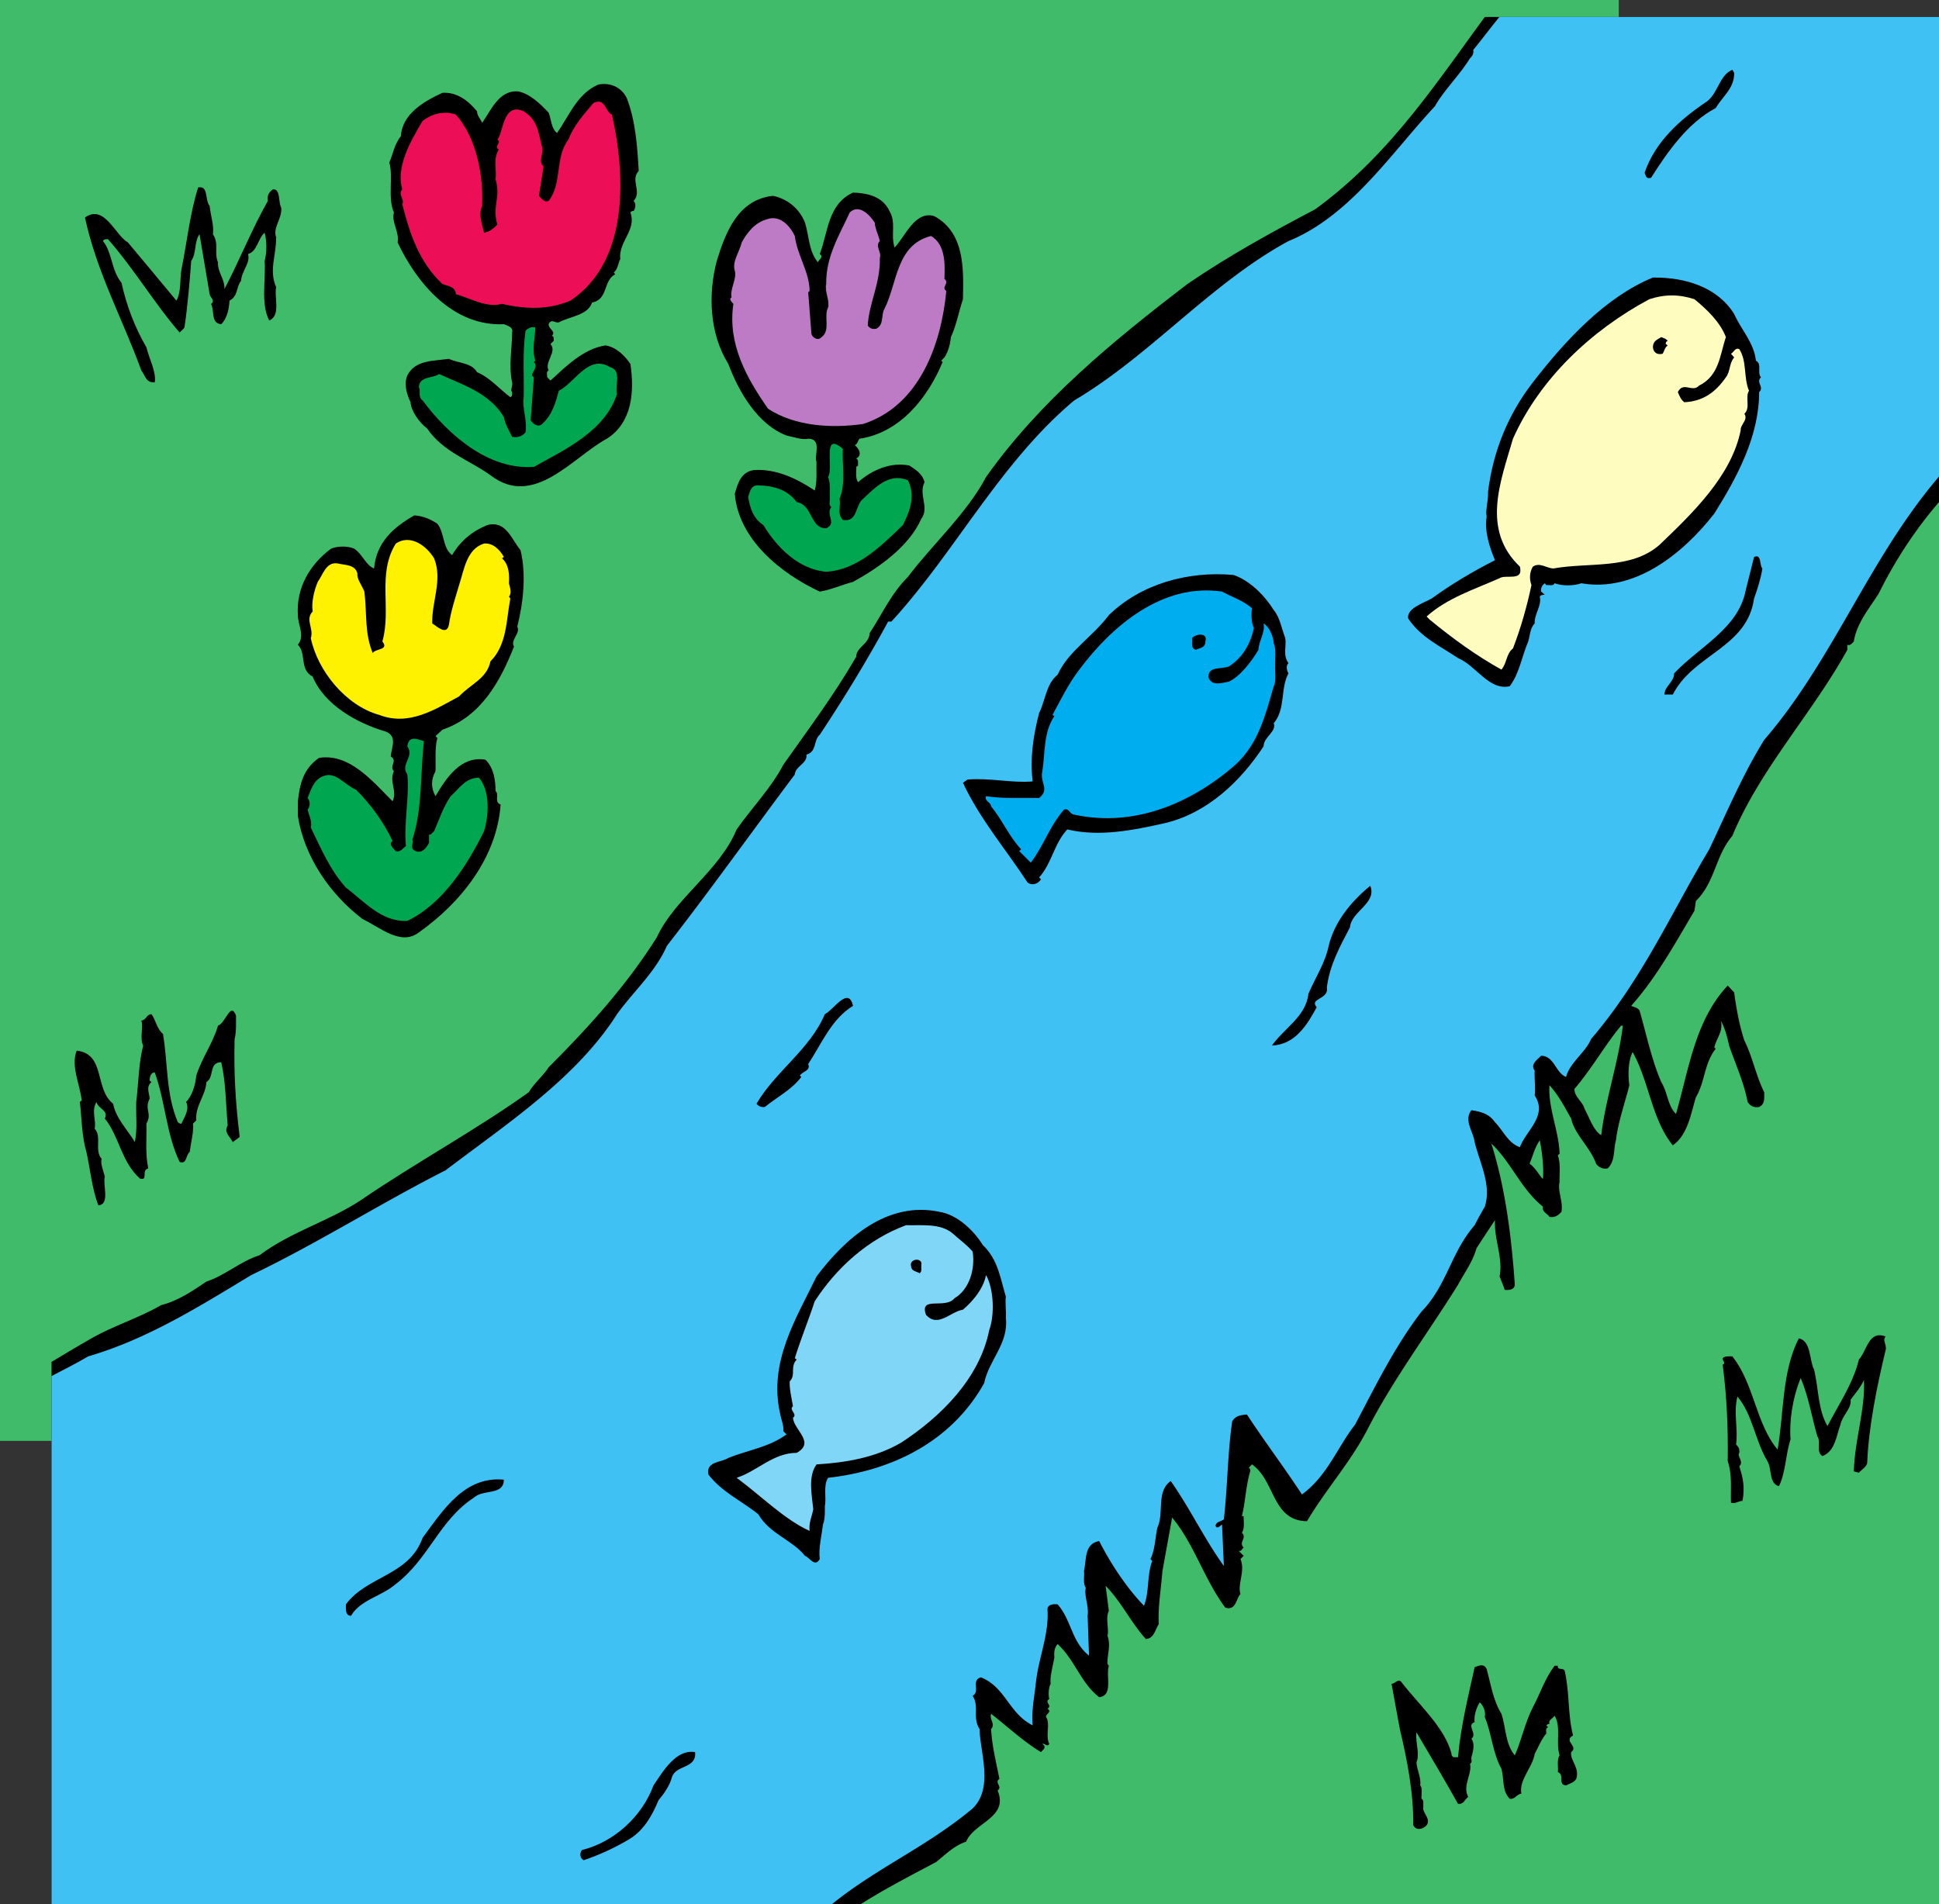 <svg xmlns="http://www.w3.org/2000/svg" width="436.809" height="429.016"><rect width="100%" height="100%" fill="#333333" stroke="none"/><defs><clipPath id="a"><path d="M0 0h425.2v425.2H0Zm0 0"/></clipPath><clipPath id="b"><path d="M175 99h250.2v326.2H175Zm0 0"/></clipPath></defs><path fill="#3fbb6a" d="M364.664 324.61V0H0v324.61h364.664"/><g clip-path="url(#a)" transform="translate(11.61 3.816)"><path d="M268.57-4.23c1.149-1.25 2.29.832 3.332-.418 1.145.832 2.914-.625 4.16.418 1.77-1.145 3.333.625 5.204-.418 5.304 1.25 10.507-.832 15.812.418l.313-.418c.21.207.418.52.73.418l.414-.418c10.195.52 18.52.937 28.508-.313 9.988 1.457 22.059.207 31.422 1.145 22.68.418 45.047-.832 68.562-.414l.313.414 10.195-.832c-1.457 2.808.313 7.074-.832 9.78.207 4.055-.312 6.45 0 10.821-.52 3.121.625 6.45-.312 9.777-.313 6.766.726 16.23-.418 22.891.625.207.312 1.04.418 1.457v4.89c-.625 2.497-.625 5.723 0 8.22-.52.207-.418.726-.418 1.144-.207 1.77.52 3.434 0 5.617.73 1.871-.621 3.121.418 4.89-1.977.938.625 2.184-.73 3.329.523 2.187.523 6.035 0 8.637.937 3.12-.415 6.136 1.042 8.632-2.183 1.977-.21 4.997-.312 7.493-.832 11.34.101 22.265-.73 33.71.417.102.312.727.312 1.04v7.492c0 1.871-.102 4.992-.313 6.762-.101 1.144.106 2.496.313 3.746l-.313.414.313.312c-.313 2.29.105 4.266 0 6.453-.207.102-.414.313-.313.727-.101 1.144.106 3.328 0 4.473v5.62c.418 2.184 0 5.305-.414 7.075 1.145 23.93-.52 50.875 0 74.598-1.351 8.425.106 14.253-.418 22.472-.101 1.352.313 3.953-.308 5.617.414 6.762 0 12.59-.418 19.457l.418.414c-1.25.727.832 1.458-.418 2.184 0 1.875.418 3.434 0 5.621.937 1.977-1.25 2.602 0 4.473l-.313.418.73 7.488c-1.148 1.356 0 4.164-.417 5.617-.106.625.312 1.457-.313 1.875 1.145 1.145-.937 2.29.313 3.328.52 1.25-1.04 3.02 0 4.579.101.312-.207.52-.313.73 1.145 1.145-.937 2.184.313 3.328l-.313.414.313.313c-1.04.832.418 1.351 0 2.289-.313 4.265-1.04 8.219 0 11.652-.52 5.723-.52 11.031 0 16.856.101 1.976-.832 4.058 0 6.347-.832 1.977.101 5.93-.73 7.801 0 1.145 1.667 2.5 0 3.434 1.667.523-.415 1.457.73 2.187-.625.414-.313 1.246-.313 1.871l.313.418c-.73 1.871.418 4.68 0 6.762v15.293l-.313.418c.414 2.078-.937 4.68-.418 6.762.106 2.183 1.668 5.824-.726 6.761-.106.418.207 1.145-.415 1.457-6.66-.832-14.878.106-20.601-.726l-.313.312c-15.918-.836-34.437.102-49.836-.73-.207.207-.414.52-.726.418l-.418-.418-.414.418c-9.262-.836-19.145.101-28.406-.73-1.871.206-3.536-.415-5.618.312-8.53-.832-18.207.105-26.218-.727-1.664.621-2.703.309-4.16.414-25.493-.414-49.942-.832-74.91-1.144-.727 1.039-1.25-.414-2.184 0h-43.074c-1.77-1.559-3.016 1.875-4.579-.414-32.46-.418-62.84-.418-94.675-1.145-27.57-.625-57.434-.21-84.692-.312l.73.726c-1.042-2.289-2.808.52-4.476-1.457.836-3.535-.101-8.945.73-12.379-.831-21.226.106-43.386-.73-64.09.836-1.144.211-3.433.418-5.203-.312-1.457.418-2.39.313-3.433-.832-.727.105-1.664 0-2.602.312-9.152-.418-17.476-.73-26.945.624-5.617.312-10.301.417-16.125 0-1.457-.312-4.164.313-5.93.52-4.89-.832-8.531-.313-13.941l-.418-.313c.524-5.308.418-11.863.418-16.543.207-1.875-.418-3.433.313-5.62-.73-.31.105-.934.414-1.454-1.246-3.539.836-7.598-.727-10.82.727-1.25.106-2.809 0-4.164.625-15.606.207-28.508.313-43.489 0-1.457 1.664-3.12 0-4.472.625-2.082.625-5.93 0-8.637.207-1.559-.313-4.16.414-5.93-1.145-2.394.523-4.996 0-7.18v-7.492c-1.145-7.8.523-15.918 0-23.511.523-2.809-1.145-6.45 0-9.051l-.414-.313c.625-.726.625-1.976 0-2.707-.418-10.09.832-20.91.414-31.003.625 7.285.21 15.398.312 22.472-.101 1.77.313 4.684-.312 6.66.523 17.793.523 36.832 0 52.852 1.144 1.144-.832 2.289.312 3.332-.101 6.969.313 14.98-.312 22.16.836 4.059-.102 10.195.73 14.254-.52.621-.52 1.977 0 2.602-1.457 28.195.414 58.675-.73 84.585 1.355 1.56-1.246 3.223.73 4.575 6.969-3.64 12.692-7.387 19.453-11.235 5.102-2.914 10.719-4.578 15.711-7.492 3.746-.933 6.973-3.121 10.2-5.305 4.16-1.351 7.695-4.578 11.96-5.93 7.078-5.308 15.711-7.698 22.786-12.382 12.488-8.531 26.117-15.918 37.87-24.344 1.145-1.976 3.122-3.539 4.477-5.62 9.258-9.259 17.582-18.517 24.344-29.235 4.059-8.844 14.148-14.98 18-24.344 3.434-4.89 7.805-9.363 10.508-14.566 5.515-7.805 11.445-15.711 16.437-24.348 0-2.184 2.914-2.809 3.02-5.305 2.808-4.265 4.785-8.844 8.633-12.691 5.308-7.074 13.32-14.36 17.586-22.473 12.066-17.062 28.503-30.59 45.359-43.488 9.262-6.348 18.937-11.656 28.82-16.856 17.79-13.007 28.09-29.863 40.473-46.406-26.95-.62-56.602-.308-82.817-.414h-4.164c-61.902-1.144-125.367.625-184.254 0-15.503.832-30.484-.101-46.09.73l-.312-.316C1.915-2.047-4.949-3.71-10.05-1.633v16.13c-1.039.726.938 2.081-.832 2.6 1.457 1.665-.101 3.641.418 5.305.207.832-.418 2.707.414 3.746-.726.313-.308 1.145-.414 1.872v5.203c.313 5.304-.52 9.675-.418 15.398 1.25 1.04-.832 1.977.418 2.914.414 1.77-1.039 3.016 0 4.578.207 1.246-.207 3.328-.73 4.473.836 5.305-.102 9.988.73 15.293-.52.207-.418.832-.418 1.144.211.418.211 1.665-.312 2.29.523 3.226.523 7.18 0 10.507-.207-2.289.105-5.617 0-7.906v-6.762c-1.04-3.64.312-8.218-.414-11.964 1.25-3.227-.832-7.7.414-10.82-.621-2.708-.52-5.516 0-8.638v-5.617c-.727-3.328-.207-7.386-.414-10.508-.418-4.472.832-9.261.414-14.253V6.59c-1.246-3.434.836-6.973-.414-10.406 9.05-.106 18.207.21 26.945-.414 30.691 1.039 60.762-.313 93.324-.418 1.77 1.144 4.684-.52 6.766 0 15.918.105 34.851-.207 52.02.418l4.472-.73c32.254.312 65.234.937 96.652.73"/><path fill="#3fc2f3" d="M337.863-2.773c1.871 0 4.992.308 7.074-.317 12.278.836 26.739-.101 39.016.73.207-.624 1.04-.312 1.457-.413l.418.414c.313-.625 1.145-.313 1.871-.414l.313.414c1.77 0 4.578-.832 6.761 0 12.07.105 27.157-.313 40.473.418-.105 3.535.313 8.218-.418 11.964a324.136 324.136 0 0 1 0 34.852v4.785c.938 3.852-.726 7.598.418 12.07-.625 9.47-.312 21.43-.418 32.149-.52-.207-.726.52-1.039.726.832 1.875-1.457.938-1.871 1.875-20.496 19.352-28.406 45.883-46.09 66.38-4.89 7.906-8.43 16.331-12.383 24.656-8.738 14.668-15.086 29.234-26.632 42.761-1.25 3.016-4.79 5.305-5.622 8.532-2.39-.938-2.597-4.684-5.617-4.786-.937.934-2.496 1.973-1.457 3.329-.101 1.457.207 4.16 0 5.617 3.02 4.578-1.976 7.91-3.328 11.652-2.703-.933-3.746-3.742-5.617-5.617-1.356-1.977-3.332-2.395-5.309-2.707-1.765 2.289.418 4.789.73 7.18 1.145 4.683 3.848 9.675 2.29 14.566a67.668 67.668 0 0 0-2.29 4.16c-5.41 6.242-6.14 13.422-11.964 19.457-6.14 8.012-10.406 16.856-14.984 25.488-4.055 5.204-6.243 11.551-11.961 15.711-4.164-6.343-8.22-11.652-12.383-18-1.25.106-2.602.211-3.328 1.563-1.043 7.18-1.043 14.773-1.875 22.058-.727.52-1.77.52-1.871 1.454.312.836 1.039 0 1.457-.309l.414 9.363c-4.473-6.242-7.594-12.902-11.965-19.144-3.328 2.289-1.457 7.281-3.016 10.508-.52 2.394-.52 4.992-1.562 7.074l.418.418c-1.25 3.222-.625 6.969-1.871 10.09-3.852-3.954-7.493-9.465-10.094-14.567-3.434.625-2.809 4.164-3.434 6.766.207.832-.312 2.703.414 3.746-.414 1.871.73 3.953.418 6.344l.313 8.949c-3.953-3.121-3.953-8.012-7.074-11.55-.938-.102-2.184 0-2.29 1.042.415 5.617-1.976 10.922-2.601 16.543-.313 3.223-1.04 6.242-.727 9.676-5.41-2.707-6.035-8.535-11.656-10.82-2.285.62-.101 3.222-1.871 4.16 1.563 2.496-.105 4.89 1.563 7.492.101 5.305 3.222 13.21-1.563 17.894-10.82 9.051-22.578 13.735-33.293 22.887-1.457 1.043-4.473.313-4.16 3.02-12.383-.106-25.805.312-37.04-.418-2.081.105-5.308-.207-7.491.418-11.028-.625-25.075-.313-34.852-.418-6.14-.832-14.465.105-20.602-.727l-.417.414c-4.786-.832-10.61.106-14.98-.832-1.977.211-4.892-.312-7.075.418-4.785-.625-11.445-.312-16.438-.418-13.941-.933-27.257.418-40.89-1.039l-.313-.418.313-.414c0-8.117-1.664-16.437 0-24.348-.102-.726-1.352-1.457-.313-2.183-1.246-1.145.832-2.29-.414-3.434.106-.937-.312-3.12.414-4.472-.832-.418-.207-1.25 0-1.875-.308-14.668-1.039-24.032-.832-38.598.73-2.602.313-5.617.418-8.531.106-6.036-.312-12.797.414-19.559-.726-3.227-.308-6.973-.414-10.406-.52-1.559 1.457-.207 1.871-1.145 5.203-4.054 11.239-6.449 16.856-9.777 13.215-3.852 24.867-11.133 36.726-18.313 14.98-7.18 29.028-16.125 43.801-23.617 13.527-10.3 29.445-20.703 38.602-35.168 3.953-5.41 8.632-9.465 11.234-15.394 9.57-12.278 19.145-25.7 28.82-38.602.106-1.87 2.914-2.496 2.602-4.472 2.39-.625 1.558-3.227 3.016-4.473 5.515-8.324 10.714-16.856 15.398-25.492h.726c14.36-15.606 24.454-35.79 41.204-49.836 16.957-9.989 30.797-26.426 48.273-35.895 13.84-5.617 23.098-19.765 32.98-30.379 1.977-3.535 5.622-7.074 7.907-10.82.625-.52.836-1.145.73-1.871 2.914-3.54 5.617-7.387 8.633-10.512 2.914.106 6.14-.308 8.95.317"/></g><path d="M390.672 16.438c0 3.539-2.496 5.101-4.16 7.91-6.348 3.328-10.926 9.988-14.567 15.707-1.144.312-1.144-.414-1.457-1.14 2.395-6.974 7.907-11.966 14.149-16.13 2.5-2.078 2.707-5.824 5.62-7.074l.415.727m-249.488 5.621c1.976 5.097 2.394 10.82 2.703 16.437-1.977 2.082.832 4.68-1.145 6.762.625.625.418 1.664 0 2.289-.414-.102-.62.207-.726.312 1.457 3.953-2.707 6.555-2.29 10.508-.519 1.043-.519 2.29-1.456 3.016l.312.418c-2.703 1.351-1.562 5.722-5.203 6.347-.934 2.91-4.992 3.122-7.488 4.473-.938.207-1.668-.937-2.29.418-.105 1.04 1.77 1.664.727 2.598.52.21.418.73.418 1.144l-.73.73c1.562 1.77-1.457 4.06-.414 5.93-.625.313-.313 1.04-.313 1.563l.727.726c3.328-3.015 7.386-7.18 12.382-7.906 2.29.313 4.266 2.184 5.618 4.16.937 6.243.414 13.215-5.305 16.856-7.598 4.058-16.441 15.812-26.219 8.219-4.789-3.434-10.613-5.204-14.254-10.508-1.77-1.352-3.64-3.953-3.746-5.93-.832-1.77-1.562-4.058-.726-6.035 1.765-3.54 5.93-3.227 9.363-3.746 2.184 1.039 5.098.832 6.344 3.015 2.808 1.149 4.996 3.747 7.492 5.622.52-.207.414-.73.414-1.145-.516-.418.21-1.355 0-2.187-.832-3.641 0-8.008 0-11.235.316-1.25-1.14-1.562-1.871-1.87-11.445.519-19.559-9.157-23.93-18.419.418-2.496-1.457-4.578-.832-6.762-1.457-3.226-.105-8.113-1.039-11.234.832-1.875 1.145-4.164 2.602-5.93.312-5.101 5.304-7.91 9.363-9.78 3.223-.208 5.723 1.663 7.8 4.16 0 1.038.833 1.769 1.145 2.6 1.977-2.706 3.746-7.491 8.219-7.073 2.707.625 4.996 2.914 6.766 4.785.62 1.562.52 3.433 1.87 4.578 2.708-3.746 4.579-8.95 9.364-10.926 2.809-.52 5.203.73 6.348 3.02"/><path fill="#ed0e58" d="M137.855 25.8c3.122 13.735 3.848 33.192-9.363 41.93-4.996 2.082-9.887 1.977-15.398.73-3.645.935-6.973-1.25-10.407-2.187 0-1.664-1.87-1.87-3.015-2.285-5.309-4.996-7.387-11.445-9.05-18 .62-.937-1.044-2.187 0-3.332-1.458-4.992 1.765-10.715 4.577-15.398 1.977-1.559 4.68-2.39 7.488-1.457 4.684 5.308 6.243 13.734 5.93 20.601-.933 2.082.106 4.371.418 6.035 1.145-.207 2.082-.832 3.016-1.874-.832-2.598-.207-4.575 0-6.762 0-1.145 0-2.078-.414-3.434.312-2.183-.625-4.472.726-6.656-1.246-.832.832-1.563-.312-2.29 1.355-1.25 1.144-8.53 5.93-6.347 3.226 1.977 3.332 4.996 4.164 8.219.414 1.043-1.043 3.227.312 4.164-.312 2.184-.73 4.473-1.043 6.656.625.625 1.145 1.563 2.188 1.145 3.12-3.953 1.351-9.883 4.472-13.836 1.145-3.121 3.434-5.621 5.617-8.219 2.707-1.355 2.707 2.184 4.164 2.598"/><path d="M47.234 46.402c.207 2.184 1.04 4.473.727 6.348 1.457 2.184.21 4.059 1.144 6.348-.101 2.285 1.563 3.742 1.458 6.03 3.433-6.554 6.14-13.417 9.78-19.87-.206-1.145.208-1.977 1.145-2.602 1.77-.101 1.145 2.707 1.871 4.164.211 2.496-1.976 4.473-1.144 6.657 0 4.265-1.664 7.386 0 11.238-.52 2.082 1.144 6.344-1.559 7.492-1.976-3.746-.73-9.367-1.039-13.422.52-1.875.52-4.476 0-6.347-1.457 1.144-1.668 4.265-3.746 4.785.621 1.976-1.457 3.851-1.562 6.035-1.145 1.457-.625 3.433-2.602 4.472-.102 1.563-.414 3.852-1.871 5.31-2.395-.212-1.457-3.02-2.29-4.58 1.04-.73-.206-1.456-.312-2.187-.726-4.472-1.562-9.05-2.289-13.523-1.25 1.77-.625 4.266-1.87 6.035-.313 4.473-.833 10.3-1.458 14.563 0 .73-.73 1.043-1.144 1.562-5.309-6.035-10.2-14.254-16.13-21.015-.312 0-.933-.106-1.144.414 2.082 2.5 1.875 6.66 4.164 9.363 1.145 5.203 3.016 10.094 5.617 14.566.625 2.602 2.29 5.617 1.872 7.907-1.977.105-2.079-1.457-3.016-2.704-4.16-11.445-10.09-22.265-12.691-34.437 4.367-3.121 6.761 3.953 9.675 5.617 3.848 4.578 7.282 8.742 10.922 13.11 1.145-2.079.73-4.786 1.145-7.075 1.25-6.136 1.875-12.484 3.746-18.414 2.394-.52 1.457 2.809 2.601 4.16m153.149 1.145c1.562 2.707.207 5.203 1.144 8.219 2.29-2.29 4.578-8.426 8.946-7.075 7.078 3.852 6.558 12.383 6.453 18.727-.832 2.394-1.457 5.828-2.707 8.531-.102 1.145-.52 3.227-1.457 4.578l-.727.73.313.313c-3.328 8.008-9.575 15.918-18.727 17.27-.418.52-.418 1.144-1.043 1.457.832.726 1.563 1.871.73 2.703l-.417.313c.625.312.312 1.039.418 1.562l-.418.313c.105.726-.313 2.496.418 3.433 3.222-2.812 7.386-4.578 11.546-3.746 1.563 1.04 2.915 1.871 3.434 3.746-1.457 2.703 1.145 5.719-.727 8.219-2.808 6.344-9.574 11.027-15.398 14.254-2.496.62-4.89 1.77-7.492 2.183-8.738-4.058-18.309-11.757-19.145-22.058.73-2.39 1.356-4.785 4.164-5.305 4.993-.414 9.778 1.875 13.836 4.578.625-1.87.313-4.683.418-6.449-.625-1.25 1.352-5.203-1.875-5.203-1.457.312-3.328-.418-4.89-.727-6.551-2.5-10.817-9.988-13.106-16.129-4.27-6.867-4.578-15.71-2.601-23.199 1.976-6.453 4.785-13.84 12.691-14.672 3.328.73 5.93 2.914 7.18 6.035.937 3.016.832 6.45 2.914 8.95.101-.625 1.453-1.145.414-1.875 1.875-4.785 1.77-11.235 7.492-13.836 3.223.101 6.66.832 8.219 4.16"/><path fill="#be7bc5" d="M197.055 50.148c.101 1.457.832 2.704 1.144 4.16-1.144 1.145.52 2.708 0 3.747.207 5.617-2.5 10.406-2.707 15.293.52.73 1.145.836 1.875.73 1.871-.937 1.04-3.02 1.871-4.476 2.914-5.72 2.602-14.461 10.508-16.438 3.328 1.977 3.121 6.453 3.016 9.676 1.25.937-.832 1.875.418 2.707-1.145 12.172-6.137 25.906-18.727 29.965-7.18 1.039-15.398.52-21.433-3.434-4.786-6.867-9.157-14.566-7.805-23.617-.309-.418-1.14-1.043-.414-1.457-.418-1.875 1.246-4.164.726-6.035-.62-2.082 1.043-4.16 1.563-6.348 1.25-2.289 3.015-4.473 5.617-5.2 3.016-1.144 5.305 1.56 6.348 3.743.52 4.266 3.328 8.219 3.328 12.383l-.313.312.73 9.364c.208.832 1.458 1.664 2.29.726 2.078-1.558.414-4.68 1.457-6.656.414-1.563-.836-3.746-.418-5.305-.106-6.14 2.914-10.925 5.305-16.129 2.082-1.976 4.476.52 5.62 2.29"/><path d="M390.672 70.75c1.562 3.535 4.476 6.45 4.89 10.508 1.458.726.208 2.703 1.145 3.746-1.246 1.14.832 2.183-.414 3.328 0 10.09-5.098 19.352-10.094 27.363-7.074 9.051-17.894 17.79-29.965 15.711-1.77.621-4.265.621-6.03 0-.313.727-1.25.309-1.876.414l-.312-.414c-.727.52-.934 1.14-.832 1.871l.832.727c-.414 0-.934 0-1.145.418.52 1.976-1.246 3.848-1.144 6.035-1.04 1.04-1.04 2.703-1.457 4.055-1.457 3.433-1.977 7.18-4.16 10.093-4.684 1.04-7.594-4.683-11.653-6.347-3.852-2.602-8.426-4.68-11.238-8.946-.309-2.289 3.433-3.433 5.308-4.476 4.578-3.328 9.364-6.137 14.254-8.633-1.25-3.02-2.394-6.45-1.875-9.781-.312-1.559.418-3.64.313-5.617 1.144-9.157 4.476-17.375 10.094-24.66 7.386-9.57 16.542-19.348 27.05-23.614 7.282-.105 14.563 2.184 18.309 8.219"/><path fill="#fffcbf" d="M388.8 75.95c-1.35 3.952-1.456 8.636-6.034 10.925-1.559 1.664-3.54-1.04-4.786 1.457.313.727.625 1.664 1.457 2.29 4.16-.208 6.97-2.188 9.364-5.618 1.039-1.356.726-3.227 1.87-4.477l-.726-.832c.625-.312.938-1.457 1.871-1.039 1.77 2.703.938 6.45 2.188 9.364-.938 1.457.414 3.847-1.043 5.203.937 1.351-.938 2.39-.832 3.742-2.082 10.3-10.922 18.73-18.309 25.805-6.453 5.617-15.816 3.847-23.93 5.304-1.562-.101-3.019-1.457-4.578-.414-.73 1.246-.832 2.703-.312 4.16-1.04 4.89-2.395 9.676-4.164 14.254-1.559 1.25-1.352 3.328-2.598 4.785-5.62-3.12-10.926-6.968-16.129-11.234l-.726-.73c4.578-4.16 10.82-6.137 16.437-8.637 1.457-.934 5.41.836 4.578-2.598-8.738-8.324-4.37-19.144-1.562-28.82 6.035-13.528 17.687-24.45 30.695-31.422 3.434-1.145 6.762-1.145 10.196 0 2.808 2.289 5.824 5.203 7.074 8.531"/><path fill="#00a650" d="M120.582 73.766c0 2.496-.832 4.683 0 7.492l-.312.312c1.043 1.04-.313 1.977-.415 3.016l.415.418-.727 9.672c.625.937 1.77 1.668 2.602.836 2.289-2.082 3.015-4.79 3.746-7.492 3.535-1.665 6.656-8.325 11.546-5.305 2.708.726 1.04 4.055 1.563 6.031-2.707 8.43-11.863 12.59-18.73 16.442-10.196.726-19.247-7.18-25.07-14.985-1.145-.832-.313-2.078-.837-3.016.211-2.5 3.02-1.874 4.578-2.914 5.204 2.395 11.239 4.16 14.567 9.676.312 1.664 1.144 3.016 1.87 4.473 1.25.21 2.294-.102 3.02-1.04.415-2.808-.832-5.515-.418-7.905.106-4.997-.308-9.782.418-14.98.313-.313 1.25-1.044 2.184-.731"/><path d="M375.691 76.781c-.207.106-.52.313-.418.73l.418.313c-.726.52-.726 1.246-1.144 1.871-1.25.313-2.082-.312-2.184-1.457 0-1.351.832-1.664 1.871-2.289.52.211 1.04.313 1.457.832"/><path fill="#00a650" d="M189.875 101.129c-.207 3.746.727 7.492-.73 11.234.312 1.977-.622 3.227.73 4.79 3.434.519 2.703-3.333 4.578-4.79 2.809-2.597 5.824-5.93 10.09-4.16 1.77 3.54.418 6.969-1.145 10.094-4.89 4.68-10.195 10.09-17.27 10.508-6.241-.52-11.132-5.516-14.148-10.508-2.394-1.563-3.02-3.957-3.433-6.348.414-1.25.625-2.707 2.289-2.601 3.328.105 6.45.832 8.633 3.746 3.746.726 2.914 5.93 6.66 5.93 2.496-1.145-.207-3.122 1.144-4.786-.625-.418-.312-1.25-.312-1.875-.106-1.144.207-3.535-.414-4.886 1.351-2.082-1.457-10.512 3.328-6.348"/><g clip-path="url(#b)" transform="translate(11.61 3.816)"><path fill="#3fbb6a" d="M434.52 103.66c.52 16.645.52 33.914 0 50.563-.106 1.664.62 3.64.308 5.203-.832 14.773.106 32.148-.726 46.504 1.25 2.707-.832 4.996.418 8.218-1.25 4.997.207 9.782-.73 14.985-.52 1.039.937 1.77 0 2.601 0 1.871-.313 4.993.312 7.075-1.145 4.367.207 10.402-.73 14.668.105 2.082-.31 5.203.417 7.492l-.832.726c.938 3.852-.312 7.18 1.145 10.82-1.457 3.02-.207 7.286-1.145 10.508.727.73.313 1.77.414 2.602l-.414.418v6.762c.414 5.304-.625 10.613-.312 15.293l.312.418c-.625 10.402-.207 22.68-.312 31.836-.727.418-.313 1.25-.415 1.87-.105 1.876.102 5.102.415 6.766-.625 10.508-.625 22.992 0 34.852-.727 1.976-.313 3.433-.415 5.203 1.247 1.77-.835 3.434.415 5.203-.52.207-.415.832-.415 1.145-.105.52.31 1.976-.312 2.597.52 4.371.52 8.43 0 12.383.934 1.559 0 2.914.312 5.305-.625 4.996-.312 9.988-.312 15.71-26.531.626-55.352.313-81.672.313-43.805-1.144-87.812-.625-130.781-1.87-4.16.726-10.195.308-14.567.413-9.05-.625-19.453-.312-29.234-.414 7.18-5.621 15.606-9.887 23.617-14.152 2.184-1.766 4.16-3.746 6.762-4.578 1.77-4.368 9.676-5.41 7.074-11.547 1.25-.832-.832-1.77.418-2.602-.726-3.746-1.664-7.386-1.875-11.234 1.043-1.145-.414-2.082 0-3.434 3.746 2.914 7.285 6.242 11.238 8.633.313-.414 1.04-.832.73-1.453l-.417-.418c.625-.105 1.144.832 1.559 0-.934-1.77.312-4.578-.727-6.035-.106-.727 1.457-1.145.312-1.871 1.25-.73-.832-1.457.415-2.188-.208-.726-.208-2.496.312-3.43-.207-1.769.523-3.956.832-5.933-.101-1.145 0-2.184.73-3.016 3.954 3.64 5.204 8.739 9.364 11.965 3.226-.312 1.457-4.785 2.183-7.074l-.312-.418c-.102-2.078.836-4.059 0-6.344.418-1.457-.52-3.957.312-5.62l-.726-5.618c3.433 3.434 5.824 8.426 9.05 11.965 1.876-.106 2.083-2.082 2.915-3.328-.207-3.746.52-8.012.832-11.965.726-4.059 1.457-8.012 2.183-12.07 4.996 6.035 7.18 13.835 11.965 20.289 2.496.832 2.496-2.29 3.434-3.02-.727-2.39 1.144-5.2 0-7.906l.726-.727-1.14-1.144c.62.207.726-.418 1.14-.73-1.246-1.145.836-2.184-.414-3.329.727-1.039.313-2.914.414-3.746h-.414c.832-3.328.832-6.45 1.871-10.09.106-.418-.101-.625-.308-.832l.726-.73c5.305 3.746 4.473 12.691 12.38 12.797 4.269-7.18 9.573-13.004 13.421-20.29 5.828-11.445 13.734-21.953 20.602-32.98 1.457-2.703 3.328-5.2 4.16-8.219a633.123 633.123 0 0 1 4.164-6.347c-.207 4.476 1.871 8.535 1.039 12.695.418 1.039.832 1.976 1.144 3.016.938.105 2.184 0 2.29-1.145-.73-10.508-2.083-21.742-5.305-31.836 4.68 4.473 6.555 10.094 11.652 14.254-.312 1.145 1.04 1.562 1.453 2.289 1.149.207 1.98-.312 2.707-1.144.418-2.391-.937-4.68-.418-6.762-.101-1.457.313-4.164-.414-5.93l.414-.418c-.207-5.305-2.597-10.195-2.289-15.398 2.188 2.394 3.438 4.996 4.895 7.492.726 3.539 4.367 6.555 5.613 10.195.625.832 1.563 1.25 2.606 1.04 1.765-1.665 1.246-4.16 1.87-6.344.52-4.266 1.977-8.22 3.016-12.383-.312-2.184-.312-5.305.73-7.492 3.747 6.66 4.266 15.085 9.052 21.019 3.328-2.289 4.058-6.973 5.203-10.82 2.078-3.434 1.87-7.7 4.472-10.926l-.312-.313c.418-1.976 2.082-3.64 1.457-6.035.832 1.457 1.457 3.645 1.871 5.621 1.457 4.262 3.328 8.22 4.164 12.692.621.937 1.457 1.351 2.602 1.144 1.351-.625 1.144-2.082 1.144-3.328-1.875-3.746-2.601-7.906-4.476-11.652-1.145-3.434-1.872-7.598-2.29-10.82l-1.457-1.563c-7.386 7.906-8.738 18.832-11.652 28.926-1.871-1.77-1.871-4.89-3.328-7.18-2.184-5.098-3.328-10.719-4.89-16.129-.52-.726-1.247-.726-1.872-1.039 5.723-6.45 9.883-14.047 14.254-21.433l.313-2.184c4.367-4.266 4.367-10.195 8.218-14.672 6.243-15.086 18-27.57 25.907-41.926v-1.144c.625.312 1.039-.313 1.457-.73.625-4.055 3.433-7.387 5.617-10.817 5.2-10.512 12.484-20.707 21.742-28.82-.52-1.25.938-.73 1.149-1.563 1.039 1.04-.524 2.602 0 4.164"/></g><path d="M98.527 117.984c1.664 2.079 1.145 5.512 3.328 7.075 1.872-3.227 4.579-5.41 7.907-6.762 4.265-1.145 5.515 3.328 7.492 5.617 1.351 5.512.625 11.965-.73 17.27.831 1.457-1.66 3.02-.727 4.472-3.121 7.91-7.492 15.817-16.125 18.73l-1.563 1.454.418.418c-.625 2.289-.312 5.41-.418 7.492-1.039 1.871-1.039 3.746 0 5.617 2.496-4.265 5.828-9.156 11.239-8.219 1.976 1.872 2.289 4.891 2.289 7.075.937.726-.418 2.496 1.144 3.015-.832 11.864-8.844 22.059-18.418 28.82-4.054 3.122-8.738-1.144-12.691-3.015-7.387-5.621-13.11-14.047-14.567-23.203v-3.328c.418-3.746 1.145-7.285 4.786-9.782 6.867-1.039 11.964 5.204 16.543 9.782 1.144-2.29-.832-4.473.312-6.762-1.144-1.145.938-2.395-.726-3.332.207-2.078 1.558-4.578-1.145-5.617-6.453-1.871-13.84-6.035-16.438-12.38-3.019-1.562-1.355-5.202-3.332-7.179 1.665-1.976 0-4.472 0-6.66-.414-6.242 2.81-11.547 7.493-14.98 1.457-.625 3.746-.625 5.203 0 1.87 1.246 2.597 3.746 4.472 4.472.52-5.93 4.368-9.258 9.051-11.965 1.875.106 3.64.832 5.203 1.875"/><path fill="#fff200" d="M97.797 125.785c1.976 4.89-.621 9.988-.414 14.672 1.039.625 3.222 2.809 3.746.313.414-3.125 1.664-6.766 2.289-8.95 1.145-3.433 1.664-8.113 5.617-9.363 1.977-.207 3.54 1.352 4.473 3.016l-.414.312c1.664 1.457 1.664 3.953 1.558 5.621.211.934.727 2.184 0 3.016l.313.414c-.938 4.89-.727 10.406-4.473 14.152-.832 3.953-4.476 5.098-7.074 7.907-5.41 2.914-11.238 6.761-18 4.16-7.492-2.078-13.84-9.883-15.398-17.27.726-2.289-1.352-4.16.418-6.035-.313-1.977.308-4.68 1.14-6.656 1.145-1.563 1.875-4.578 4.477-4.164 1.664.418 3.953.207 4.472 2.289-.207 1.144 1.04 2.707 1.559 4.058.625 5.098 0 9.258 1.875 13.836.625-1.039 3.746-.62 2.184-2.601 2.082-7.387-1.247-15.188 3.02-22.055 3.222-2.187 6.862.418 8.632 3.328"/><path d="M397.02 128.074c-.313 2.082-1.04 4.473-1.872 6.762-1.562 11.133-13.632 12.488-18.312 21.64h-1.871c0-1.87 2.183-2.808 2.183-4.785 5.825-6.136 14.461-10.09 16.125-18.726l1.875-7.492c1.766-.727 1.145 1.77 1.872 2.601m-110.075 9.364c1.352 1.562 1.77 4.164 2.602 6.347.308 1.871-.625 3.746.726 5.617-.625.52-.418 1.668 0 2.29-1.87 3.328-.625 8.117-3.328 11.238.727 1.87-2.289 3.12-2.289 5.199-5.097 7.805-12.59 14.984-22.058 17.273-6.97 1.559-14.774 3.227-22.16 1.457-3.016 3.223-3.434 7.594-6.348 10.82l.418.415c-.727 1.144-2.082 1.457-3.016.73-4.89-7.492-10.719-14.254-14.566-22.472l1.039-.73c5.098-.415 9.988.831 14.672.417-.625-5.102.101-10.2 1.453-15.398 1.457-2.914 1.562-6.555 4.164-8.637 2.496-5.41 7.7-8.324 11.547-13.422 7.18-6.969 17.687-9.988 28.094-9.05 3.64 1.25 6.968 4.577 9.05 7.905"/><path fill="#00adef" d="M282.055 137.023c-.207 1.145-.207 3.227.414 4.473-.727 3.434-2.496 6.66-5.617 8.637-1.559.726-4.891-.211-4.579 2.597.832 1.98 3.227 1.043 4.579.836 2.601-1.25 5.097-4.578 6.66-7.18 0-1.874 1.562-3.85 1.144-5.929 1.145.625 2.184 2.703 2.29 4.473.624 1.457.206 3.953.312 5.203-.106 1.039.312 3.222-.313 4.472-1.87 6.348-3.328 12.797-8.636 17.688-9.989 8.738-22.887 14.148-36.309 11.234-.938 0-1.145-1.558-2.29-1.144-3.226 3.644-4.577 8.117-7.491 11.965l-2.602-2.598.418-.418c-2.808-3.02-4.265-6.66-6.765-9.676 0-.937-1.56-1.144-1.141-2.289 4.16.625 7.488.313 11.96.418 2.5-1.98.106-3.433.731-6.035.625-3.746.207-8.844 2.703-12.383l-.414-.312c1.77-3.223 3.536-6.97 6.036-10.196 7.386-9.882 18.726-19.558 32.148-17.582 2.289 1.25 4.68 1.977 6.762 3.746"/><path d="M271.547 144.512c0 1.457-1.25 1.457-2.184 1.875-1.25-.418-.625-1.664-.832-2.602.832-1.039 3.64-1.351 3.016.727"/><path fill="#00a650" d="M95.508 166.988c-.832 6.969-.309 15.293-2.602 22.16.418.832-.832 1.872.73 2.602 1.563.621 2.497-.938 3.016-1.875v-1.871c.524.207.73-.524 1.145-.73 1.144-2.704 2.082-5.512 3.746-7.907 1.977-1.77 3.332-4.16 6.348-4.16 2.496 2.809 2.289 8.426 1.144 12.066-3.746 7.598-9.262 16.336-17.27 20.184-5.828.313-9.78-4.473-13.84-7.488-3.64-4.059-5.616-8.844-7.905-13.528.312-1.558-.418-2.703-.73-4.058.624-.621.624-1.977 0-2.598.73-1.77 1.355-4.058 3.433-4.89 2.914-1.25 4.89 1.976 7.492 3.015 3.539 3.54 6.242 7.387 8.219 11.55-1.04.727.207 1.665.73 2.29 1.04.309 1.559-.625 2.29-1.148-.524-5.098.831-11.442.312-16.125-1.668-2.29 1.664-3.954 0-6.348.308-2.496 2.183-1.664 3.742-1.14"/><path d="M304.113 208.914c-2.289 4.371-4.578 8.531-5.203 13.527.52 2.809-4.058 2.391-2.289 4.473-2.187 4.059-4.89 8.426-10.094 8.637 2.707-3.852 7.7-6.555 8.22-11.656 1.562-3.641 3.745-6.864 4.577-10.817 1.25-5.203 4.79-9.781 9.364-13.527 1.562 3.953-4.266 5.722-4.575 9.363m-111.949 17.688c-4.89 3.015-7.074 8.53-10.094 13.109.625 1.559-1.351 1.664-1.87 2.602l.312.312c-2.082 2.809-5.516 4.578-8.219 6.762-.73.105-1.356-.106-1.875-.727 4.266-7.285 12.07-12.277 15.398-20.187 1.871-.832 5.305-6.45 6.348-1.871m-139 2.183c0 1.356.106 3.645-.312 5.309-.207 7.594.21 14.46 1.144 22.054l-1.559 1.145c-.624-1.246-2.082-2.184-1.144-3.746-.418-4.785-.418-9.777-1.457-14.254-2.914.105-1.457 3.332-3.328 4.477-.211 3.12-2.602 5.41-2.29 8.632l-.73.73c.207 1.872-.52 4.266-.726 6.345-.938.73-.625 2.914-2.29 2.289-3.019-6.239-3.226-13.63-5.62-20.184-.934.105-1.145 1.043-1.145 1.875l.418.313c-1.352 1.144-.418 2.601-.418 3.746-1.246 2.39.625 3.328-.727 5.617.106 3.433-.312 6.554.418 10.09-1.668.418.102 2.812-1.875 2.289-4.265-3.848-4.578-9.364-7.906-13.524.938-1.875-1.664-2.289-1.87-3.746-1.25 2.082 0 4.16-.419 6.035 1.664 1.77-.105 4.993 1.563 6.762-.313 1.145.414 2.707.726 4.059-.52 1.77 1.25 6.242-1.457 6.449-1.457-3.746-1.87-8.426-2.703-12.07-1.043-3.536-1.043-7.489-1.457-11.235l.414-.312c-.414-3.746-2.496-7.7-1.144-11.235 6.554.727 3.953 8.633 8.218 11.965.625 3.328 3.227 5.824 4.89 8.633.626-3.223.208-5.512.313-9.05.52-4.161.52-8.638 1.563-12.692-.836-1.668.101-4.164-.418-5.621 1.25-.207 1.039-1.352 2.289-1.457 1.04 1.457 1.145 3.226 2.602 4.476 1.144 6.969.625 13.422 3.328 19.871.21.106.418.418.832.313.625-1.457 1.875-3.121 1.043-4.89 1.351-1.352 2.078-3.747 2.289-5.93 1.246-3.954 3.742-7.282 4.886-11.239 1.77-.62 2.81-5.511 4.06-2.289"/><path fill="#3fbb6a" d="M365.598 231.074c-1.04 8.43-3.848 16.23-4.887 24.66-1.77-1.039-2.602-3.851-3.746-5.933-.418-1.664-2.29-2.598-2.29-4.473 3.954-4.578 7.075-10.195 10.509-14.254h.414m-17.996 34.438c-.313.21-1.563-2.39-3.02-3.328.73-1.77 1.145-3.641 2.29-5.305.519 2.496.937 6.137.73 8.633"/><path d="M221.398 280.496c3.434 3.223 3.954 7.492 5.204 11.652-.211 1.145.101 3.122 0 4.786.625 5.824-3.852 9.468-4.891 14.668-7.492 13.421-21.121 19.77-35.164 21.328-1.149 1.77-.317 4.578-.73 6.347 0 .938.105 2.914-.419 4.164-.308 2.598-1.039 5.407-.726 7.801-1.145 1.977-2.29-.414-3.328-.726-2.914-3.645-7.907-4.891-10.508-9.364-3.746-3.02-8.219-4.996-11.238-8.949-.625-3.015 2.914-2.707 4.476-3.746 4.367-1.77 9.153-2.394 13.106-5.305l-.727-.73c.207-1.145-.52-2.703-.73-4.055-2.598-11.55 3.644-21.328 8.222-30.797 6.344-8.43 15.813-17.062 27.672-14.566 4.059.625 7.805 4.266 9.781 7.492"/><path fill="#7fd6f7" d="M219.11 281.953c.624 3.953-.727 8.527-4.06 10.508-2.077 2.598-8.007-.625-6.448 3.746 2.703 3.016 5.515-.73 8.324-1.148 2.289-1.973 4.578-4.68 5.203-7.801 1.766 3.12 1.973 8.949.726 12.379-2.183 10.925-10.925 19.562-19.87 25.386-5.723 3.329-12.278 4.473-19.04 4.891-1.976 2.707-1.043 6.973-.73 10.094-.313 1.664-1.04 3.015-.832 4.887-5.723-2.598-10.922-7.907-16.438-11.965 4.578-1.453 8.22-5.618 13.524-5.618 4.27-2.39-.621-5.097-.832-7.906 1.144-.832-1.04-1.77 0-2.601-.313-1.871-.832-3.953-.727-5.618 1.457-1.457 0-3.226 1.559-4.89l-.414-.313c1.351-4.367 3.226-8.945 4.472-12.796 4.891-7.594 12.07-14.047 20.602-17.168 3.328.105 7.7-.52 10.508 1.875 1.457 1.351 3.015 2.39 4.472 4.058"/><path d="M207.563 284.969c-.106.726.207 1.562-.418 1.87-.625-.413-1.77-.413-1.872-1.456-.625-1.871 2.602-2.184 2.29-.414m217.234 16.125c-.832.832.312 1.875 0 3.02-1.973 8.218-3.848 17.374-4.16 25.488-.207.937-1.25 1.457-1.871 2.183l-1.145-.308c.207-7.18 2.598-13.84 2.29-20.602-.731 1.664-1.876 2.914-3.02 4.473.312 1.875-1.871 3.539-2.29 5.617-.933 2.5-1.144 5.933-4.054 7.078-1.563-1.043-.211-3.121-1.149-4.473-1.246-4.37-1.976-8.949-3.742-13.113-1.875 4.578-2.601 9.781-2.289 13.84-1.144 3.433-1.043 7.281-2.601 10.508-2.29-.52-1.563-3.852-2.602-5.617-2.809-4.684-3.328-10.512-6.762-14.567-.937 3.746.207 7.387-.312 10.82.625.52.832 1.145.726 1.872-.62.73 1.145 1.976 0 3.019.938 2.809 1.25 4.887.73 7.8-.937 0-1.562.731-2.6.419-.106-3.121.312-6.348-.731-9.363.105-7.493-.207-14.672-1.14-21.747.831-.312-.106-.937 0-1.457.519-.52 1.452-.414 2.183-.414 4.992 6.344 5.203 14.98 10.195 21.016 1.457-8.43.938-17.582 4.785-25.074 2.809.625 2.29 4.785 3.434 7.074 1.043 4.266.832 8.95 3.016 12.691 2.394-4.68 5.722-9.464 7.078-14.98 1.87-2.082 2.183-6.66 6.03-5.203m-311.288 32.254c0 3.64-4.68 2.082-6.762 4.058-7.805 5.098-10.094 13.735-17.582 19.453-3.226 2.809-8.012 3.54-10.094 7.18-1.351-.105-1.144-1.559-1.144-2.602 4.785-6.449 14.254-6.449 17.273-14.98 4.68-6.348 9.465-13.941 18.309-13.11m224.73 52.751c1.04 3.12.832 6.761 3.016 9.363 1.558-3.54 2.289-7.387 4.058-10.82 1.665-3.121 2.704-6.454 4.891-9.364h.727c-.106 1.145 1.144.313 1.562 1.145 1.14 4.992.621 9.465 1.871 14.562-2.289 1.25 1.352 2.395-.414 3.746-.316 1.875 1.973 3.434 1.14 6.036-.519.832-1.456 1.039-2.288 1.457-1.977-.106-.207-2.395-1.871-3.016.207-.836-.313-2.707.414-3.746-.934-2.809.418-6.45-1.14-8.95-.313.626-1.458.938-1.15 1.876-.308-.106-.519.207-.726.312l.418.414c-.73.313-.312 1.04-.418 1.457-1.039 1.145-1.77 3.016-2.601 4.578-.52 3.122-3.536 5.723-3.016 8.946-1.04.105-1.457 1.355-2.602 1.144-1.77-1.765-1.246-4.472-1.87-6.761-1.981-3.536-2.188-7.907-3.747-11.653.207-1.246-.21-2.394-1.144-3.328-.832 1.352-1.352 3.227-1.145 4.473-1.976.73.727 2.601-.73 3.746.73.937.523 2.496 0 4.16-.102.418.312 1.25-.313 1.457.524 2.395-1.765 4.89-.414 7.492-.937.727-.937 1.664-2.289 1.559-3.02-5.41-6.242-10.82-9.363-16.125-.313 2.082.832 4.89 0 6.762.105 1.77 1.144 3.64.832 5.203.625.52.207 2.394.312 3.015.625.313.313 1.25.414 1.875-.414 1.246 2.29 3.016.313 4.473-.727.52-1.977.832-2.602-.414.106-7.18-1.351-14.672-3.015-21.64l-1.871-10.196c.832 0 1.558-1.356 2.285-.313 3.644 4.786 9.781 10.196 11.238 16.125-.105.313.207.52.418.727h1.039c.625-7.074 2.29-13.629 3.746-20.285 1.145-.418 2.078-.832 2.703.414.938 3.433 1.457 7.074 3.332 10.094m-181.656 8.632c.414 3.747-4.266 2.81-5.203 5.622-.52 1.976-1.871 3.847-3.016 5.199-1.355 3.226-3.12 6.554-6.347 8.637-3.434 2.082-6.868 3.64-10.508 4.89-.938-.418-.938-1.664-.418-2.289 7.18-1.77 13.527-7.492 16.129-14.566 2.183-3.227 5.097-8.22 9.363-7.493"/></svg>
